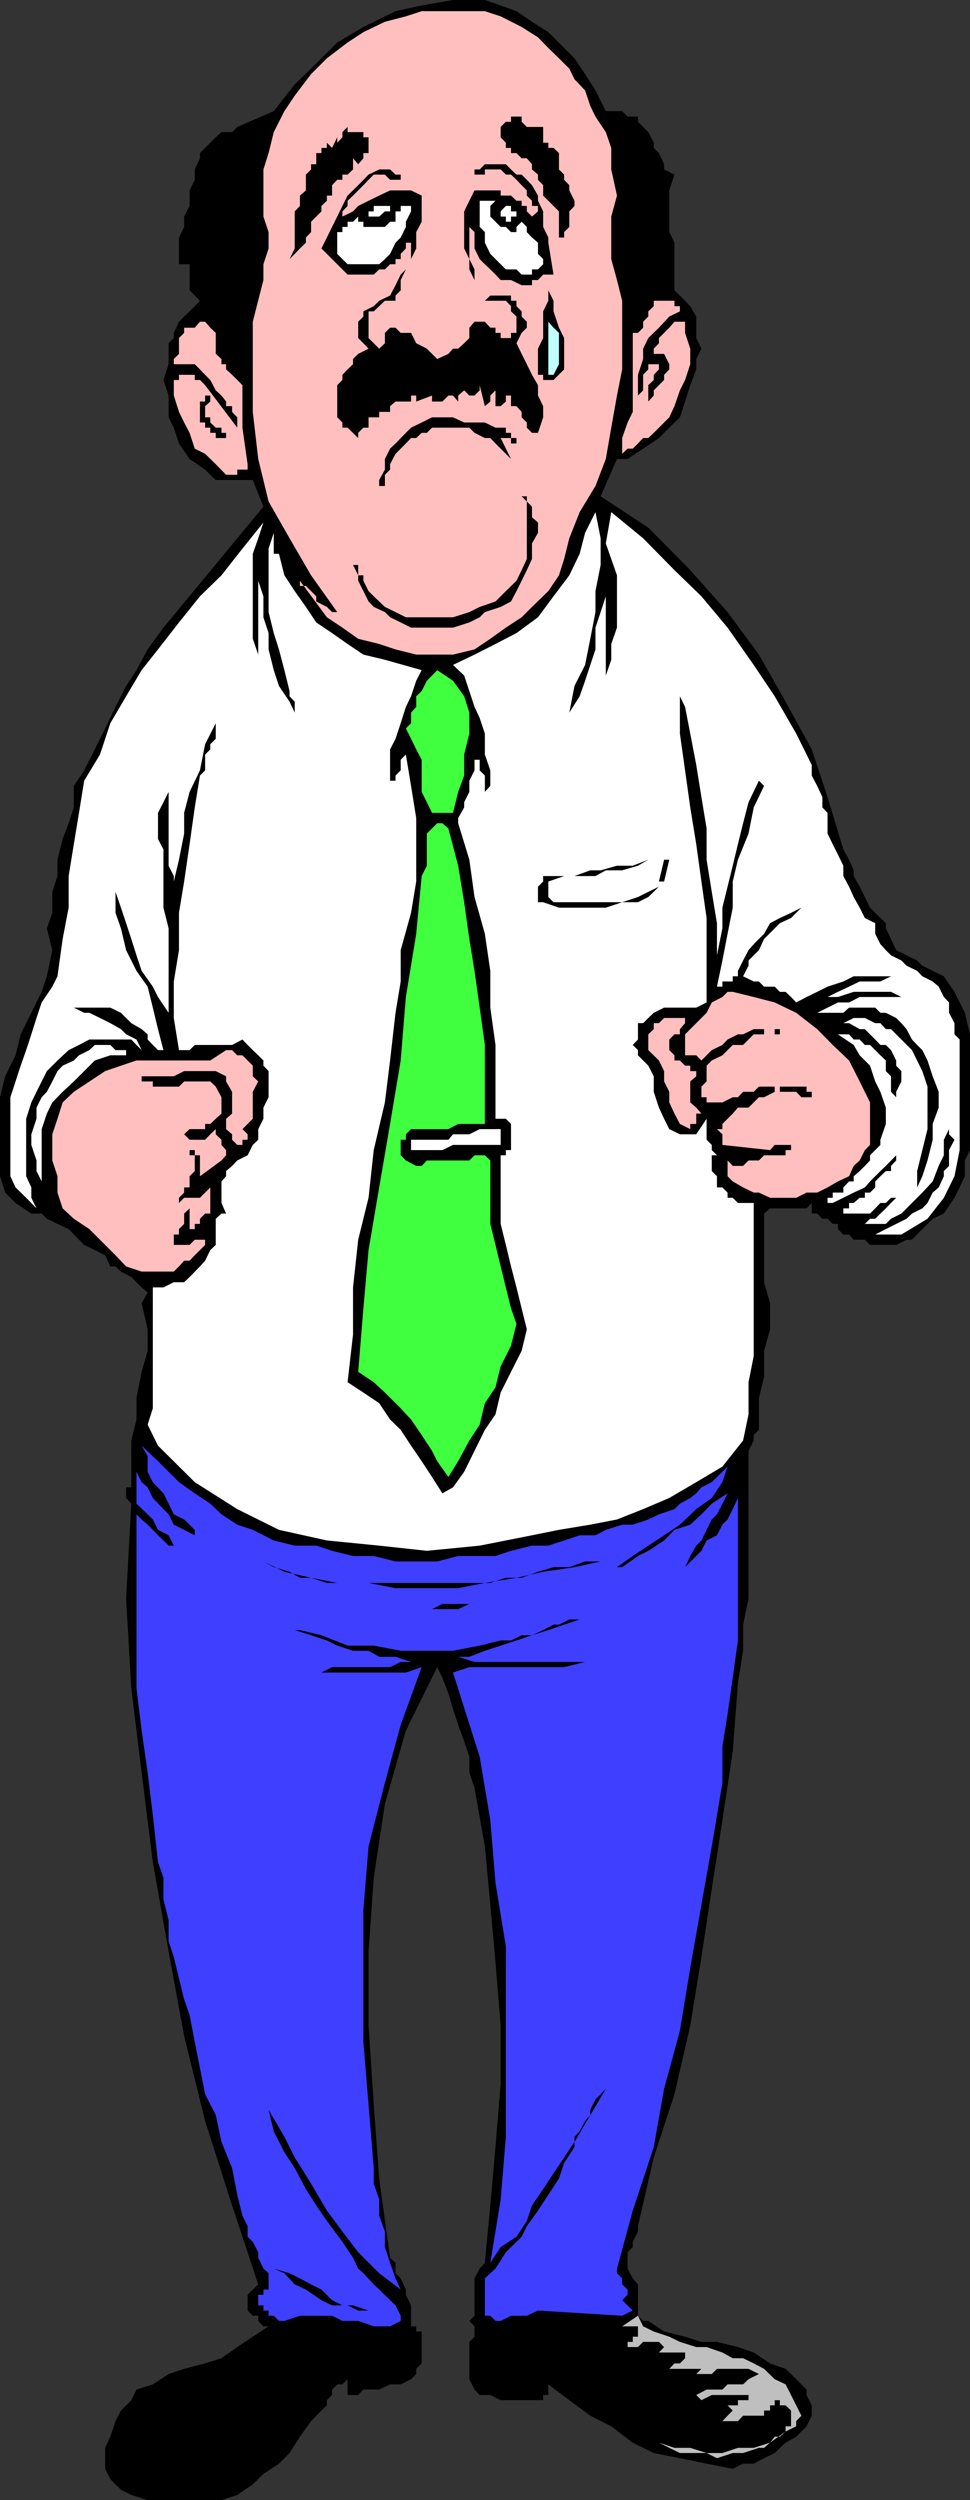 <svg xmlns="http://www.w3.org/2000/svg" width="356.102" height="917.801"><rect width="100%" height="100%" fill="#333333" stroke="none"/><path d="m218.602 33.203 3.8 7.598h6l2 2h3.801v1.902L238 48.5l2 3.902v1.899l1.902 1.902 1.899 4.098v1.902l3.8 1.899-1.898 5.8v15.301l1.899 3.899v17.5l2 1.898 3.8 3.902 2.2 3.801v7.899L257.5 128l-1.898 3.8v3.802l-2.2 5.8-1.902 6-1.898 5.801-3.899 3.797-3.8 3.8-5.801 3.903-5.7 3.797H226.5l-6 13.703 17.5 11.5 15.402 15.598 13.7 15.402 11.5 15.598 9.8 17.3 9.598 17.5 5.8 17.5 5.802 19.2 2.101 3.8 1.7 3.899v2.102l2.199 3.898 1.898 3.8 1.902 3.903 1.899 1.899 3.902 3.8v1.899l1.899 3.902 1.898 4.098 3.8 1.902 3.903 1.899 1.899 1.898 3.8 1.902 4.098 2 3.902 5.7 3.801 7.699 1.899 7.902v42.5L354.203 426v5.8l-1.902 4.102-1.899 3.801-3.902 5.797-4.098 1.902-3.8 3.801-3.801 3.899h-2L329 457h-9.598l-1.902-1.898h-4.098l-1.699-1.899h-2.101l-2-2v-1.902h-1.899l-1.902-1.899h-1.899L300 445.5h-2v-3.898l-1.898 2h-13.399L280.5 445.5v25.203l2.203 7.7V488l-2.203 7.902v9.598l-1.898 7.703v11.7l-1.899 1.898v2l-1.902 3.8v54.2l-2 9.601V606l-1.899 11.8L269 643l-3.797 25.203-3.902 25.2-3.801 25-4.098 25.199-5.8 25.199L240 792l-5.797 25.203v2L232.301 823v1.902l-1.899 1.899v6l1.899 3.601 1.902 2.2v11.5l1.899 1.898H238l5.8 3.902 7.7 1.899 6 1.902h5.703l7.7 1.899 5.8 2 6 4 5.7 2 2 1.898 1.898 1.902 1.902 1.899 1.899 1.902v2L298 883v3.8l-1.898 3.903-3.801 3.797-3.899 2.203-4 3.797-3.902 1.902-3.797 2h-3.902L269 906.301l-9.598-1.899-9.8-2L240 900.5l-7.7-3.797-7.898-6-7.699-3.902-7.703-5.7-7.7-5.8v3.902h-1.898v1.899h-15.601L180 879.203h-3.898l-1.899-2-1.902-3.8v-13.7l1.902-1.902V854l-1.902-2 1.902-1.898v-13.7l1.899-3.601 1.898-2.098 2-21.101 1.902-21.399 1.899-23.3v-21.301l-1.899-23.301L180 699.203l-2-21.402-3.797-21.399-1.902-5.699v-5.8l-1.899-5.7-2.199-6-1.902-5.8-1.7-5.801-2.199-5.7L160.5 612 149 635.3l-7.7 26.903-4.097 27.098-1.902 27.101v27.2l1.902 29 2 27.101 4 29.098 2 1.902v3.797l1.899 1.902L149 840.5v1.902l1.902 3.899V852h1.899-1.899v2h1.899v1.902h2v11.7l-2 2v1.898l-1.899 1.902-3.8 1.899h-3.899l-4 1.902h-5.8l-1.903 2h-3.898v-5.8l-1.899 1.898h-1.902l-1.899 1.902v2L120 881.102V883l-2 1.902-3.797 3.899-4.101 5.699-3.801 6-3.899 3.902-5.699 3.801L92.801 912l-5.7 3.902-5.8 1.899H54.203l-6-1.899-3.8-1.902-3.903-3.898-1.898-3.801v-7.7L40.5 894.5l1.902-5.7 2-3.898 3.801-3.8 1.899-3.899 6-1.902 5.8-3.801 5.7-1.898 7.699-2 6-1.899 5.8-4.101 5.7-3.801L98.6 854h-1.898l-1.902-2v-1.898h-2l-1.899-1.899v-5.8l3.899-3.801-9.598-29-9.902-31-7.7-31.2-5.699-31-5.8-32.8L52 650.703l-3.797-31-1.902-32.902L48.203 552l-1.902-2.098V546h1.902v-17.2l1.899-7.698v-7.899L52 503.602l2.203-7.7V488L52 478.402l2.203-3.902L52 472.602l-1.898-1.899-1.899-1.902-3.8-2-2-1.899H40.5l-1.898-4.101-3.801-1.899L30.902 457 29 455.102l-3.797-3.899-4.101-1.902-3.899-1.899-1.902-1.902H11.5l-5.797-3.898-3.8-3.801-1.903-6v-29l1.902-7.7 3.801-7.699 1.899-7.699 3.898-7.902 3.8-7.7 1.903-5.699 2-9.601-2-8 2-5.7v-7.699l1.899-5.8v-6L23 308l2.203-5.797 1.899-5.8V288.5l3.8-5.7 3.899-7.698 3.8-7.7 3.801-7.902 3.899-7.7 3.8-5.8 4.102-7.598 5.797-8L96.703 186l-3.902-9.797H79.203l-2-1.902-1.902-1.899-5.7-3.902-3.898-5.7-1.902-5.8-1.899-3.797v-8L60 139.5l1.902-5.797V126l1.899-1.898v-1.899l1.902-4.101 1.899-1.899 2-1.902 1.898-1.899 1.902-2-3.8-3.8V97h-3.899v-9.797l1.899-3.902V79.5l2-3.898v-5.7L71.5 66v-3.797l1.902-4.101v-1.899l1.899-1.902 1.902-1.899 2-2 2.098-1.902h3.902l1.899-1.898L100.5 40.8l7.703-9.8 7.899-7.7 7.699-7.698 9.601-5.7 11.801-5.8L154.801 2l11.5-2H178l5.8 2 5.802 2.102L195.3 8l6 3.8 9.601 9.602 3.899 5.801 3.8 6"/><path fill="#ffbfbf" d="m222.402 48.5 2 5.8v7.903l2.098 9.598-2.098 7.699v15.602l2.098 7.699 1.902 7.601v25.2l-1.902 9.601L224.402 157l-2 11.5-3.8 9.902L212.8 188l-3.8 9.602-1.898 7.601-1.899 6-3.902 5.797-6 5.8-3.801 3.802-5.797 3.8L180 234.5l-5.797 3.902-7.902 1.899h-13.5l-7.598-1.899-6-2-7.703-1.902-5.797-4.098-5.703-3.8-9.898-13.399v1.899h2.199l1.902 1.898 1.899 1.902v1.899l3.898 2 1.902 1.902h1.899l-9.598-13.5-7.902-13.601-7.7-13.5-3.8-15.602-2-17.297v-33.101l3.902-15.301V97l1.899-5.797v-6L96.703 79.5V62.203l1.899-6L100.5 48.5l3.902-7.7 3.801-5.698 6-7.899 5.797-5.8 7.602-5.801 5.8-3.801L141.301 8 149 6l5.8-1.898H178L183.8 6l7.7 3.902 6 3.801 3.8 3.899 3.903 3.8L209 25.203l1.902 3.899 3.899 4.101 1.902 5.7 1.899 3.898 3.8 5.699"/><path d="M197.5 46.602h1.902v5.8h1.899v1.899h1.902l2 1.902v6l1.899 1.899V66L209 68v1.902l1.902 3.801v1.899l-1.902 2V83.3l-1.898 1.902v2h-1.899v-9.601l-3.902-3.899-1.899-1.902V68l-1.902-2v-1.898l-2.2-1.899v-1.902l-1.898-2.2H191.5l-1.898-1.898h-2v-1.902h-1.899v-1.899l-1.902-2v-3.8l1.902-1.899h1.899v-1.902h3.898v1.902l1.902 1.899h4.098m-62.2 3.8v5.801h-1.898v1.899L131.5 60.3l-1.898-2.2v4.102l-2 1.899h-1.899V66h-1.902l-1.899 2v3.8H120v1.903l-2 1.899v2l-1.898 1.898-1.899 1.902v3.801l-1.902 2v1.899l-2.2 2.101-1.898 2-1.902 1.899 1.902-3.899V77.602l1.899-2V71.8l2.199-1.899v-5.8l1.902-1.899V60.3h1.899v-4.098H118V54.3h2v-1.899h1.902H120l1.902 1.899 1.899-3.899v2l1.902-2V48.5l1.899-1.898V48.5h5.8v1.902h1.899"/><path d="m201.3 89.102 1.903 11.699h-3.8l-1.903 2h-2.2v1.902h-3.8l-3.898-1.902H183.8l-1.899-2L180 98.902 178 97l-1.898-1.898-1.899-3.899v-6l-1.902-1.902v11.8l1.902 3.801v3.899l-1.902-3.899v-3.8l-1.899-3.899V77.602l1.899-3.899 1.902-3.8h9.598V71.8h3.8l2 1.902h1.899v1.899h1.902v2l1.899 1.898 2.199-1.898v-2h-2.2v-1.899l-1.898-1.902v-1.899L191.5 68l-1.898-2-2-1.898h-1.899l-1.902-1.899H178v1.899h-3.797v-1.899h1.899L178 60.301h7.703l1.899 1.902 2 1.899h1.898L193.402 66l1.899 2 2.199 3.8v1.903l1.902 3.899V83.3l1.899 3.902v1.899"/><path d="M149 66h-5.797l-1.902-1.898h-4.098L135.301 66l-1.899 2-3.8 3.8-2 1.903v1.899l-1.899 2V79.5l3.899-1.898 1.898-2 3.8-1.899 3.903-1.902 4-1.899h7.7l3.898 1.899v9.601l-2 3.801v6l-1.899 3.899-1.902 3.8-1.898 3.899v3.8l-1.899 1.899v1.902h-3.902l-2.098 2-2 1.899h-1.902v9.8l1.902 1.899 2 2 2.098-2v-3.797l1.902-1.902h2l1.899 1.902h3.8l1.899 3.797 3.902 2 1.899 1.902 1.898 1.899 4.102-1.899L166.3 128h1.902l2.2-2 1.898-1.898V120.3l1.902-2.2H178l2 2.2h1.902v1.902h1.899v1.899h3.8v-1.899h2v-6l-2-1.902v-1.899l-1.898-2H178l2-1.902h7.602v1.902h2v2l1.898 1.899v1.902l1.902 1.899v2.199l-1.902 1.902-1.898 3.797 1.898 3.902 1.902 3.801 1.899 3.899 2.199 3.8v3.801l1.902 3.899v4.101l-1.902 5.7h-2.2L193.403 157v-1.898l-1.902-1.899v-2l-1.898-2.101h-2v-3.899h-1.899v2.2l-1.902 1.699h-1.899V143.3L180 145.203v2.2l-2 1.699-1.898-7.7v1.899l-1.899 1.902h-1.902l-1.899-1.902-2.199 1.902v2.2l-1.902-2.2h-1.7l-2.199 2.2h-3.8v-2.2l-5.801 2.2v-2.2h-1.899v2.2h-5.699l-2 1.699v2.101h-4v2h-3.902V157h-1.899l-1.902 1.902v1.899L127.602 157h-1.899v-1.898l-1.902-1.899v-11.8l1.902-1.903v-1.898l1.899-2 2-1.899v-1.902l1.898-1.899 3.8-1.902-1.898-2-1.902-1.898v-6l1.902-1.899v-1.902l3.801-1.899 2-2 4-1.902 2-3.797 1.899-3.902L149 98.902l1.902-3.8v-6H149v2.101l-1.898 2v1.899h-1.899V97h-2l-1.902 1.902h-2.098l-2 1.899h-9.601l-5.7-5.7L120 93.204l-2-2 2-4 1.902-3.902 1.899-3.801 1.902-3.898 1.899-3.801L131.5 68l3.8-3.898 3.903-1.899h4l2 1.899h1.899V66H149"/><path fill="#fff" d="M181.902 73.703 180 75.602V79.5l3.8 3.8h1.903l1.899 1.903h2v-1.902l1.898-1.899 1.902 1.899v1.902l1.899 2 2.199 1.899v4.101l1.902 1.899V97l-1.902 1.902h-2.2v1.899h-3.8l-1.898-1.899h-3.899l-3.8-3.8L180 93.203l-2-4.101v-3.899l-1.898-1.902v-9.598h5.8m-38.699 1.899v2h-1.902l-2.098 1.898h-3.902v-1.898h1.902v-2h6"/><path fill="#fff" d="M150.902 75.602v2l-1.902 3.8v1.899l-1.898 3.902-1.899 1.899-2 4.101-1.902 1.899L139.203 97h-11.601l-1.899-1.898-1.902-1.899v-8h1.902v-1.902h1.899v-1.899h2L131.5 79.5v1.902h1.902v1.899h7.899l1.902-1.899h2v-3.8h1.899v-2h3.8m38.7 3.898h-2v1.902h-1.899V79.5h-1.902v-1.898l1.902-2h1.899v2h2V79.5"/><path d="M203.203 139.5h-3.8v-1.898H197.5V128l1.902-3.898V114.3l1.899-3.899v-3.8l1.902 3.8v3.899l2 6 1.899 3.8v11.5l-3.899 3.899"/><path fill="#ffbfbf" d="m249.602 114.3-3.899 1.903-3.8 4.098-3.903 3.8-1.898 3.899v3.8l-1.899 5.802v9.8-2.199l1.899-1.902v-5.7l1.898-2v-1.898h3.902v1.899l-1.902 2v1.898l-2 1.902v6l2-2.199v-1.902l1.902-1.899 1.899-1.902v-1.898l1.902-2v-1.899l-1.902-3.8H240V128l1.902-2v-1.898l3.801-3.801 1.899-2.2h3.898v4.102l1.902 5.797v5.703L251.5 139.5l-1.898 3.8-2 5.802-1.899 4.101-3.8 3.797-1.903 1.902-2 1.899h-1.898l-1.899 2-1.902 1.902h-1.899l-2 1.899V160.8l2-5.7 1.899-3.898v-29h1.902l1.899-1.902v-2.2l1.898-1.898V114.3l2-1.899v-2h7.602v2h2v1.899"/><path fill="#bfffff" d="M203.203 137.602h-1.902v-19.5l1.902 2.199 2 1.902v11.5l-2 3.899"/><path fill="#ffbfbf" d="M79.203 126v3.902l2.098 1.899v1.902H83v1.899l2.203 2 1.899 1.898L89 141.402V157l1.902 13.402v2h-3.8v1.899H83l-3.797-3.899-3.902-3.8-3.801-1.899-1.898-5.8-2-3.801-1.899-3.899-1.902-6V139.5h1.902v-1.898H71.5v1.898h1.902l1.899 1.902L87.1 157v-3.797l-1.898-2v-2.101H83v-1.7l-1.7-2.199-2.097-1.902-2-3.801-1.902-1.898-1.899-2-1.902-1.899h-7.7v1.899-3.801l1.903-1.899v-5.8l1.899-1.899v-1.902H71.5l1.902-2.2h1.899l1.902 2.2 2 1.902V126"/><path d="m77.203 147.402-1.902 1.7v4.101h1.902v1.899l2 1.898h2.098v1.902H83v1.899h-3.797v-1.899h-2V157h-1.902v-1.898h-1.899v-7.7h1.899v-2.199h1.902v2.2M189.602 162.8h-2v-2H183.8l3.8 7.7-1.898-1.898-1.902-1.899-1.899-1.902-1.902-2h-2l-3.797-1.899L172.3 157h-13.7l-1.898 1.902H154.8l-2 1.899h-1.899l-1.902 2-1.898 1.902-1.899 1.899-2 3.8v2l-1.902 1.899v4.101h-2.098v-2.199l2.098-3.8V168.5l1.902-3.797 2-1.902 3.797-3.899 1.902-1.902 3.899-1.898 3.8-1.899h7.7l4.101 1.899H178l3.902 1.898h3.801v1.902h1.899v1.899h2v2m7.898 32.801-2.2 3.898v5.703l-1.898 4.098-1.902 3.902-1.898 3.797-2 3.8-3.801 2-5.801 1.903-1.898 1.899-3.801 1.898-6 1.902h-15.399l-3.8-1.902-3.899-1.898-1.902-1.899-4.098-1.902-1.902-2-1.899-3.801-1.902-3.797v-2l-1.898-3.8h1.898v3.8h1.902v2l1.899 3.797 1.902 1.902 4.098 3.899 3.902 1.902 3.797 1.899h17.3l6-1.899 3.802-1.902 5.8-2 3.801-3.801 3.899-3.797 1.898-3.902 1.902-4.098v-21.101l-1.902-1.899h1.902v1.899l1.899 1.898v3.902l2.199 1.899v3.8"/><path fill="#fff" d="m209 261.602 3.8-6 2-5.7 1.903-5.8 1.899-5.7v-8l1.898-5.699 1.902-5.8v-5.7V248l2-5.797v-5.8l2.098-6v-19.2l-2.098-6-2-5.703 2-11.5 11.7 9.602 11.5 11.699 9.898 9.601 9.602 11.5 9.601 13.7 7.7 11.5L292.3 269.3l5.7 11.5v3.902l2 3.797 1.902 4.102v3.8l1.899 2V306l1.902 3.902 1.899 3.801 2 4.098v3.8l2.101 3.899 1.7 3.8 2.199 3.903L317.5 337l3.8 1.902v3.899l1.903 3.8 2 2.2 1.899 1.902 3.8 1.899 1.899 1.898 3.902 1.902 1.899 2 3.8 1.899 2.2 1.902L346.5 366l1.902 2v3.8l2 3.802v4.101l1.899 1.899v40.601l-1.899 9.598-3.902 7.902-6 7.7-9.598 5.8h-9.601l3.902-2 3.797-1.902 3.8-1.899 2-1.902 3.802-1.898 1.898-2 1.902-3.801 2.2-1.899 1.898-4.101v-1.899l1.902-1.902v-5.797l2-3.8-2-2V414.5l-1.902 3.902v5.7L344.602 428l-2.2 5.703-3.8 4.098-7.7 7.699-3.8 1.902-1.899 1.899H317.5l1.902-1.899h1.899l1.902-1.902 2-1.898 1.899-2 1.898-1.899h-1.898l-1.899 1.899h-2l-1.902 2-1.899 1.898h-9.8v-1.898h2.101v-2h1.7l2.199-1.899h1.898v-1.902h1.902l1.899-1.899v-2.199l1.902-1.902 2-1.899h1.899V428l1.898-2v-1.898L325.203 428l-2 1.902-3.8 3.801-1.903 2.2-4.098 1.898-3.8 1.902-3.899 1.899h-1.902v-1.899h1.902v-1.902h3.899v-1.899l2.101-2.199h1.7v-1.902l2.199-1.899L317.5 428l1.902-2v-1.898l3.801-3.801v-1.899l2-5.8v-6l-2-5.801-1.902-3.801-1.899-5.797-3.8-3.8-2.2-3.801-5.8-3.899h4.101l1.7 1.899h2.199l1.898 2h1.902l3.801 3.8 2 1.899v3.902l1.899 1.899v5.699l1.898 2v6-8l1.902-3.801v-3.797l-1.902-2v-1.902l-1.898-3.801-1.899-1.898h-2l-1.902-2-3.801-3.801h-1.898l-3.899-2.2h-2.101l3.8-1.898h4.098l3.8 1.899h1.903l2 2.199h1.899l1.898 1.902 5.8 5.797 3.802 7.703 1.898 5.7V414.5l-1.898 7.703-1.899 7.7v6l1.899-4.102L340.5 426l1.902-7.598v-5.8l2.2-6V400.8l-2.2-5.7-1.902-5.8-1.898-3.801-1.899-1.898-1.902-2-2-3.801-1.899-2.2-1.902-1.898-3.797-1.902h-2l-1.902-1.899h-9.598l-2.101 1.899H300l3.8-1.899 3.802-1.902h4.101l3.899-2h15.3l-3.8-1.898h-13.7l-5.8 1.898H303.8L300 368l-3.898 1.902L300 368l3.8-2 3.802-1.898 4.101-1.899 3.899-1.902h7.601l3.899-1.899h-13.7l-3.8 1.899-5.801 1.902-3.801 1.899-3.898 1.898-3.801 2-1.899-2-2-1.898h-2.101l-1.899-1.899H280.5l-1.898-1.902h-1.899l-3.902-1.899 2-3.902v-1.898l3.8-3.801 1.899-4.098 5.8-5.8 4.102-1.903 3.801-3.797-3.8 1.899L286.3 337l-3.598 1.902-2.203 3.899-3.797 3.8-1.902 2.2-2 3.8-1.899 3.801v2H269v1.899h-3.797v1.902h-2l2-9.601 1.899-9.801 1.898-9.598v-9.601l1.902-8 3.899-9.602 1.902-9.598 3.797-7.902-1.898-1.898-3.801 7.898-2 7.703-1.899 7.7L269 317.8l-1.898 7.699-1.899 7.703v7.598l-2 9.902v-11.8l-1.902-11.5-1.899-11.801v-11.5l-1.902-11.5-1.898-11.801-2.2-11.5-1.902-9.801-1.898-3.898V269.3l1.898 13.5 1.902 13.601 2.2 13.5 1.898 13.7L259.402 337v31l-3.8 1.902H243.8l-3.8 1.899-2 1.902-1.898 1.899h-1.899v6l-1.902 2 1.902 1.898v1.902l3.797 3.801 2 3.899v5.699l1.902 5.8 1.899 4.102 1.902 3.797 3.899 1.902h6l3.8-5.699v7.7l1.899 1.898v1.902l1.902 1.899h-1.902v5.8l1.902 1.899v4.101h2l1.899 1.899v1.902H269l1.902 1.899h5.801V497.8l-1.902 9.601v11.801l-2 9.598-7.598 9.601-9.601 5.7-9.899 5.8-9.601 4.098-9.602 3.8-9.797 1.903-11.5 1.899-9.902 2-19.2 3.8-19.398 1.899-17.5-1.899L120 565.5l-17.598-3.898-15.3-7.602-15.602-9.898L58 530.703 54.203 523l1.899-6v-44.398H60l3.8-1.899h3.802l2-1.902 3.8-3.899 1.899-2.101 1.902-3.899 2-1.902v-9.598l2.098-1.902H83l-1.7-3.898v-7.899l1.7-1.902v-1.899L85.203 428l1.899-2 3.8-1.898 1.899-3.801 2-1.899V414.5l1.902-3.797v-4.101l1.899-3.801v-9.598l-1.899-2v-1.902l-1.902-1.899-2-1.902-1.899-1.898-1.902-2-3.797 2H71.5l-1.898 1.898h-3.899l-1.902-11.797v-13.402l1.902-11.5v-13.7l1.899-11.5 2-13.699 1.898-13.5 1.902-11.699 1.899-1.902V277l1.902-1.898v-1.899l2-2V265.5l-3.902 7.703-1.899 9.598-3.8 7.902-2 7.7V306l-1.899 9.602-1.902 8v7.601-9.601l-1.899-3.801v-27.098L60 294.5l-2 3.902V308l2 3.8v21.403l1.902 7.598v31L58 366l-1.898-3.797-4.102-5.8-1.898-5.7-1.899-6-1.902-5.8-1.899-5.7-2-5.8v7.699l2 5.699 1.899 8 3.8 7.601 4.102 5.801 1.899 7.7L58 377.8l2 7.699h-2l-1.898-1.898-1.899-2v-1.899L52 377.801l-3.797-2.2-1.902-1.898-1.899-1.902-3.902-1.899H27.102l3.8 1.899h1.899l3.902 1.902 3.797 1.899 3.902 2.199 1.899 1.902 3.8 1.899L52 385.5l-1.898-1.898-1.899-2H32.801l-3.801 2-3.797 1.898-4.101 3.8-3.899 3.903L15.301 397l-1.899 3.8-1.902 3.903-1.898 6v21.098l1.898 4.101v3.801l1.902 3.899-3.8-3.899-3.899-3.8-1.902-4.102v-29L5.703 397l1.899-5.797 2-5.703 1.898-5.797 1.902-6L15.301 368l3.902-5.797 1.899-3.8 1.898-13.7 2.203-11.5v-11.601l1.899-11.7 1.898-11.5 1.902-11.8L36.703 277l3.797-11.5 5.8-9.898L52 246l6-7.598 7.703-9.902 7.7-9.598 7.898-7.699 7.699-9.8 7.703-9.602-1.902 5.8-2 5.7V234.5l2 5.8v-27.097l1.902 5.7v7.699l1.899 5.8v6L100.5 246l1.902 5.8 3.899 5.802 1.902 4v-4l-1.902-2v-1.899L104.402 246l-2-7.598-1.902-6-1.898-7.699v-23.3l1.898-5.801v7.699h1.902l2 7.902 3.801 5.797 4.098 5.8 3.8 5.7 5.801 3.902 5.7 4 5.8 3.899 7.899 1.902L154.8 246l-2 3.902-1.899 5.7L149 259.5l-1.898 6-1.899 5.703-2 3.899v11.5h2v-1.899l1.899-1.902v-3.899L149 277l1.902 11.5 1.899 11.8v23.302l-1.899 11.5-3.8 13.699v11.5l-1.899 11.5-2 17.5-1.902 15.402-4.098 17.5-1.902 17.5-3.801 15.399-1.898 17.5v17.3l-2 17.5 5.8 3.801 5.801 3.899 4 6 3.899 3.8 3.8 5.801 3.899 5.7 3.8 5.8 3.801 6 3.899-2.203 4.101-5.7 3.801-7.698 3.797-7.7 3.902-5.699 1.899-8 3.8-7.601 3.899-7.7 1.902-7.902-1.902-7.7-1.898-7.698-2-7.7-1.899-7.902-1.902-7.7v-25.198h1.902v-1.899h1.899v-9.601l-1.899-1.899h-3.8v-27.101l-1.903-13.7v-13.5l-2-13.601-3.797-13.5-1.902-13.7-4.098-13.398v-1.902l2.2-3.899V294.5l1.898-3.797v-4.101l1.902-3.801V277v1.902h1.899v3.899l1.898 1.902v6l2-2.203v-5.7l-2-5.8v-7.7l-1.898-5.698-1.899-4.102-1.902-5.797-1.899-5.703-4.101-3.898 7.902-3.801 7.7-3.899 7.699-4 7.898-5.8 5.703-7.7 5.797-7.699 3.8-7.902 2-7.7 3.802-7.601 1.898 9.602v9.8L218.602 217v7.703l-1.899 9.797-1.902 9.602-3.899 7.699-1.902 9.8"/><path fill="#3fff3f" d="M166.3 298.402h-7.698l-1.899-3.902-1.902-3.797v-11.8l-2-3.801-1.899-3.899-1.902-3.8 1.902-1.903v-3.898l1.899-2.102v-3.898l2-1.899 1.902-3.8 1.899-1.903 1.898-2 5.8 3.902 4.102 5.7 1.899 6v7.699L170.402 277v7.703l-2.199 6-1.902 7.7m-1.699 5.699 3.601 13.699 2.2 13.402 1.898 13.5 1.902 11.7 1.899 13.5L178 383.601v29h-9.797l-3.601 1.898h-13.7L149 416.402v2h-1.898v5.7L149 426l3.8 2h2l1.903-2h15.598l1.902-1.898H178l2 1.898v23.3l1.902 7.7 1.899 7.902 1.902 7.7 1.899 7.699 2 5.699-2 8-3.801 7.602-1.899 7.699-3.902 5.8-1.898 7.899-3.801 5.8-4.098 7.602-3.601 5.801-4.102-5.8-1.898-3.801-3.801-5.801-3.899-5.7-3.8-4.101-5.801-5.797-4.098-3.8-5.703-3.801 1.902-23.301 1.899-21.399 3.902-23 4-23.3 3.899-23.301L149 366l3.8-23.2 2-21.198 1.903-3.801V306l3.797-3.797h1.902l2.2 1.899"/><path d="m245.703 315.602-1.902 8h-1.899l1.899-8H238l-3.797 2.199-5.8 1.699h-6l-3.801 2.102h-11.5l-5.801 2v5.699l1.902 1.902h25.2l5.8-1.902 3.797-1.899 3.902-1.902-3.902 3.8-3.797 1.903h-5.8l-6 2h-17.2l-5.8-2H197.5V325.5l1.902-1.898v-2h11.5l5.801-2.102h3.797l6-1.7h5.8l5.7-2.198h7.703"/><path fill="#ffbfbf" d="M319.402 404.703v15.598l-1.902 1.902-1.898 3.797-2.2 2-1.699 3.8-4.101 1.903-3.801 2.2L300 437.8h-3.898l-3.801 1.902h-9.598l-4.101-1.902h-1.899l-3.902-1.899-3.801-2.199-1.898-1.902V426l1.898 2h3.8l2-2h3.802l1.898-1.898h7.902v-1.899h2v-1.902h-6l-1.699 1.902-17.5-1.902v-3.899l-2-1.902h2v-1.898l1.899-1.899 1.898-1.902 1.902-2.2h3.899l1.902-1.898 1.899-1.902h1.898l3.902-2v-1.899h-5.8l-1.899 1.899h-3.902l-1.899 2H269l-3.797 1.902h-5.8v-1.902H257.5v-3.899l1.902-1.902v-5.797l1.899-1.902 3.902-1.899 1.899-1.902 1.898-1.898h3.8l2-2 1.903-1.899h3.797v-1.902h-3.797l-3.902 1.902h-1.899l-3.8 1.899-1.899 2-3.902 1.898-1.899 1.902-1.902 1.899-1.898-1.899H251.5v-7.699l7.902-7.902 1.899-3.801 3.902-2 1.899-1.898H269l7.703 1.898 7.7 2 7.898 3.8 7.699 6 5.703 5.802 6 5.699 3.899 7.699 3.8 7.703"/><path fill="#ffbfbf" d="M251.5 373.703v1.899l-1.898 2.199v1.902h-2l-1.899 1.899v3.898l1.899 1.902v1.899h2l1.898 1.902h1.902v2h2.2v1.899l-2.2 1.898v7.703l2.2 1.899 1.898 2.199h-1.898v3.8h-2.2v1.899l-3.8-1.898-2-3.801-1.899-4.098v-3.902L243.801 397v-3.797l-1.899-3.902L238 385.5v-5.797l2-1.902v-2.2h1.902l1.899-1.898h7.699"/><path d="M288.402 379.703h-4v-1.902h1.899v1.902h2.101"/><path fill="#fff" d="M46.3 385.5v1.902h-5.8l-5.7 1.899-3.898 3.902-3.8 3.797L23 400.8l-3.797 3.903-2 4.098-1.902 5.699v23.3-4.097l-1.899-3.8V426l-1.902-5.7v-3.898l1.902-5.699v-4.101l1.899-3.801 1.902-2 2-3.801 1.899-3.797 1.898-2 4.102-1.902L29 387.402l3.8-1.902 2-1.898h5.7l1.902 1.898h3.899"/><path fill="#ffbfbf" d="m92.8 395.102 2 1.898-2 3.8v9.903l-1.898 1.899L89 414.5l1.902 1.902v2H89v1.899h-1.898l-1.899-1.899v-2L83 414.5v-3.797l2.203-1.902v-8L83 397v-1.898l-3.797-1.899H67.602l-3.801 1.899H52V397h4.102v1.902h9.601L67.602 397h9.601l2 1.902 2.098 3.899v6l-2.098 1.902-2 1.899h-1.902v1.898h-5.7l-2 1.902h-1.898 1.899l2 2H75.3l1.902-2 2-1.902v1.902l2.098 2v1.899l1.7 1.902v1.899L81.3 426l-7.898 5.8v-7.698H71.5v-1.899h-1.898v1.899H71.5v5.8l-1.898 1.899v4.101h-2v1.899l-1.899 1.902v1.899h-1.902 1.902l1.899-1.899h5.8l1.899-1.902 1.902-1.899v9.598h-1.902l-1.899 1.902v1.899H71.5v1.902h-1.898v-7.601l-2 1.898v3.8l-1.899 1.903v2h-1.902V457h5.8l1.899-1.898h3.8V457l-1.898 1.902-1.902 1.899-1.898 2h-2l-1.899 2.101-1.902 1.899H52l-5.7-1.899-3.898-4.101-5.699-5.7-3.902-3.898-5.7-3.8L23 443.601l-1.898-5.801v-6l-1.899-5.8v-9.598l1.899-5.699 1.898-6 4.102-3.902 11.5-7.598 5.8-2 5.7-1.902h27.101L83 385.5h2.203l1.899 1.902H89l1.902 1.899 1.899 1.902v3.899"/><path d="M298 400.8v2h-3.797l-1.902-2h-6v-1.898h9.8v1.899H298"/><path fill="#fff" d="M183.8 420.3h-17.5l-3.898 1.903h-11.5v-3.8h13.7l1.699-2h6l3.8-1.903h7.7v5.8"/><path fill="#3f3fff" d="m92.8 561.602 7.7 3.898 7.703 1.902h7.899l5.8 1.899 7.7 1.902h7.601l8 2H160.5l7.703-2h13.7l5.699-1.902 7.699-1.899h6l5.8-1.902 5.7-1.898h5.8l3.801-2 6-1.899h3.899l5.699-1.902 3.902-1.899 5.7-1.902 2-2 3.8-2.098 2.2-1.699L257.5 546l3.8-1.898 1.903-1.899 2-1.902 1.899-1.899-1.899 5.7-3.902 5.8-5.7 4.098-6 5.703-5.8 3.899-5.801 3.8-5.7 3.801-5.8 4.098h1.902l5.801-4.098 3.797-1.902 5.8-3.801 3.802-3.898 5.8-1.899 4.098-3.8 3.8-3.903 5.802-3.797-1.899 3.797-2 3.902-1.902 1.899-1.899 3.8-1.902 3.899-1.898 1.902-2.2 3.801-1.902 4.098 4.102-4.098 1.898-1.902 1.902-3.801 3.801-1.898 2-3.899 1.899-1.902L269 554l1.902-4.098v52.301l-1.902 13.7-1.898 13.398-1.899 11.8V654.5l-3.902 23.3-3.801 21.403-4.098 23.2-3.8 23.097-5.801 21.3L240 788.204l-7.7 23.297-5.8 21.3v1.7l1.902 1.902v2.2l2 1.898v1.902l-2 2 3.899 3.801-3.899 1.899-30.902-1.899-4.098 1.899h-5.8L183.8 852h-1.899L180 850.102h-2v-13.7l2-1.902 1.902-1.7 3.801-6 5.797-5.698 1.902-3.899 4.098-5.703 3.8-5.797 3.903-6 1.899-5.703 3.8-5.797v-1.902l-3.8 5.699-3.899 5.8-3.8 5.802-4.102 6-1.899 5.699-3.8 5.8-5.801 3.801-3.801 5.801 3.8-23.3 1.903-23V714.5l-3.8-23.297-1.903-23-3.898-23.3L166.3 614l6-2h34.8l7.7-1.898h-40.598l-6-1.899h4.098L178 606l11.602-3.797 5.699-1.902 6-1.899 5.8-2 5.7-1.902H209l-3.797 1.902h-2l-3.8 2-4.102 1.899H191.5l-3.898 1.902H183.8l-7.7 1.899-9.8 1.898h-19.2l-9.898-1.898h-9.601L118 600.3l-7.898-1.899h-1.899l6 1.899 5.797 1.902 3.8 1.899 5.802 1.898h5.699l3.902 2.203h6l5.7 1.899h-3.801L143.203 612h-21.3L118 614h31l5.8-2-7.698 21.203L141.3 654.5l-6 23.3-1.899 23.302v48.5l1.899 23 1.902 23.3v5.7l2 5.8v6l2.098 5.801v5.7l1.902 5.8 2 5.7 1.899 4.097-7.899-6-7.703-7.7-5.797-7.597L120 811.5l-5.797-9.898-6-9.602-3.8-7.598-5.801-9.902 1.898 7.902 3.902 7.7 3.801 5.8 4.098 7.7 3.8 6L120 815.3l5.703 7.699 3.899 5.8 1.898 4 1.902 1.7 3.801 4.102 2 1.898 4 3.902 2 1.899 1.899 3.8v1.9l-3.899 2h-6l-5.703-2h-5.797l-3.8-1.898h-11.801l-5.7 1.898h-2l-1.902-1.898h-1.898v-1.899h-1.899v-1.902h-1.902v-3.899h1.902V840.5h1.899v-6l-1.899-1.7-1.902-4v-2l-2-3.8-1.899-1.898v-3.899l-1.902-3.8-1.898-7.7-1.899-9.8-3.902-9.602-2.098-9.899-3.902-7.601-1.899-9.598-1.902-9.601-1.898-9.899-2-5.703-1.899-7.7-1.902-7.898-1.899-5.8v-7.7L60 697.203v-7.902l-2-5.7-1.898-17.3-1.899-15.598L52 635.301l-1.898-15.598v-63.8L52 557.8l2.203 1.902 1.899 1.899 1.898 2 2 1.898 1.902 1.902h1.899l-1.899-3.8-3.902-2-1.898-3.801-1.899-1.899L50.102 552v-11.7L52 544.103 54.203 546l1.899 3.902L60 554l1.902 1.902 1.899 3.801 3.8 1.899 3.899 2v-2l-3.898-3.801-3.801-1.899L61.902 552 60 548.203l-3.898-4.101-1.899-3.801V534.5L52 530.703l6 5.7 3.902 3.898 3.801 3.8 5.797 4.102L77.203 552l4.098 3.902 5.8 3.801 5.7 1.899"/><path d="m220.5 573.203-9.598 2.098-11.5 1.699-9.8 2.203L178 581.102 168.203 583h-23l-9.902-1.898H120l-5.797-1.899h-4.101L106.3 577l-5.801-1.7-3.797-2.097 7.7 3.797 9.8 2.203 9.598 1.899H180l5.703-1.899h5.797l6-2.203 5.703-1.7H209l5.8-2.097h5.7M183.8 588.8h-11.5l-4.097 1.903h-13.402 3.8l3.801-1.902h21.399M210.902 786.3v-1.898l1.899-2 2-3.8 1.902-2.2V774.5l1.899-3.797 1.898-1.902 1.902-2-11.5 19.5M96.703 772.602l1.899 1.898-1.899-1.898m38.597 75.601h-3.8l-3.898-1.902h-5.7L118 844.402l-5.7-3.902-4.097-1.898-3.8-4.102-3.903-1.7 5.8 1.7 3.802 1.902 4.101 2.2L118 840.5l3.902 3.902 3.801 1.899h3.899l5.699 1.902"/><path fill="#bfbfbf" d="M269 865.703h3.8l3.903 1.899 3.797 2 3.902 3.8 4 1.899 2 3.902 1.899 3.797 1.902 3.8-1.902 2v1.903l-3.899 1.899-2.101 1.898h-1.899l-1.699 2.203-2.203 1.899h-1.898L272.8 900.5H269l-5.797 1.902-3.8-1.902h-9.801l-3.899-1.898-3.8-1.899 5.699 1.899h5.8l6 1.898h5.801l5.7-1.898h5.8l6-1.899 5.7-4.101v-1.899h2v-5.8l-2-1.903H286.3v-1.898h-1.899V883h-1.699v1.902H280.5v1.899h-7.7l-1.898 2h-7.699 2l1.899-2 1.898-1.899-1.898-1.902h3.8v-1.898h3.899v-1.899h-13.5l-3.801 1.899-1.898-1.899 3.8-2h5.801l1.899-1.902h5.699l2-1.899 3.8-1.902-3.8-1.898h-11.598l-1.902 1.898h-5.7l1.899-1.898h-11.797l1.899-2h2l1.898-1.899v-2.101h1.902-11.5l1.899-2-1.899-1.899h-5.8l-1.899 1.899h-3.8v-1.899h1.898v-1.902h1.902V854h-5.8l5.8-3.898 1.899 3.898 3.898 1.902 5.703 1.899 3.899 1.902 6 1.899h3.8l5.801 2 3.797 2.101"/></svg>
